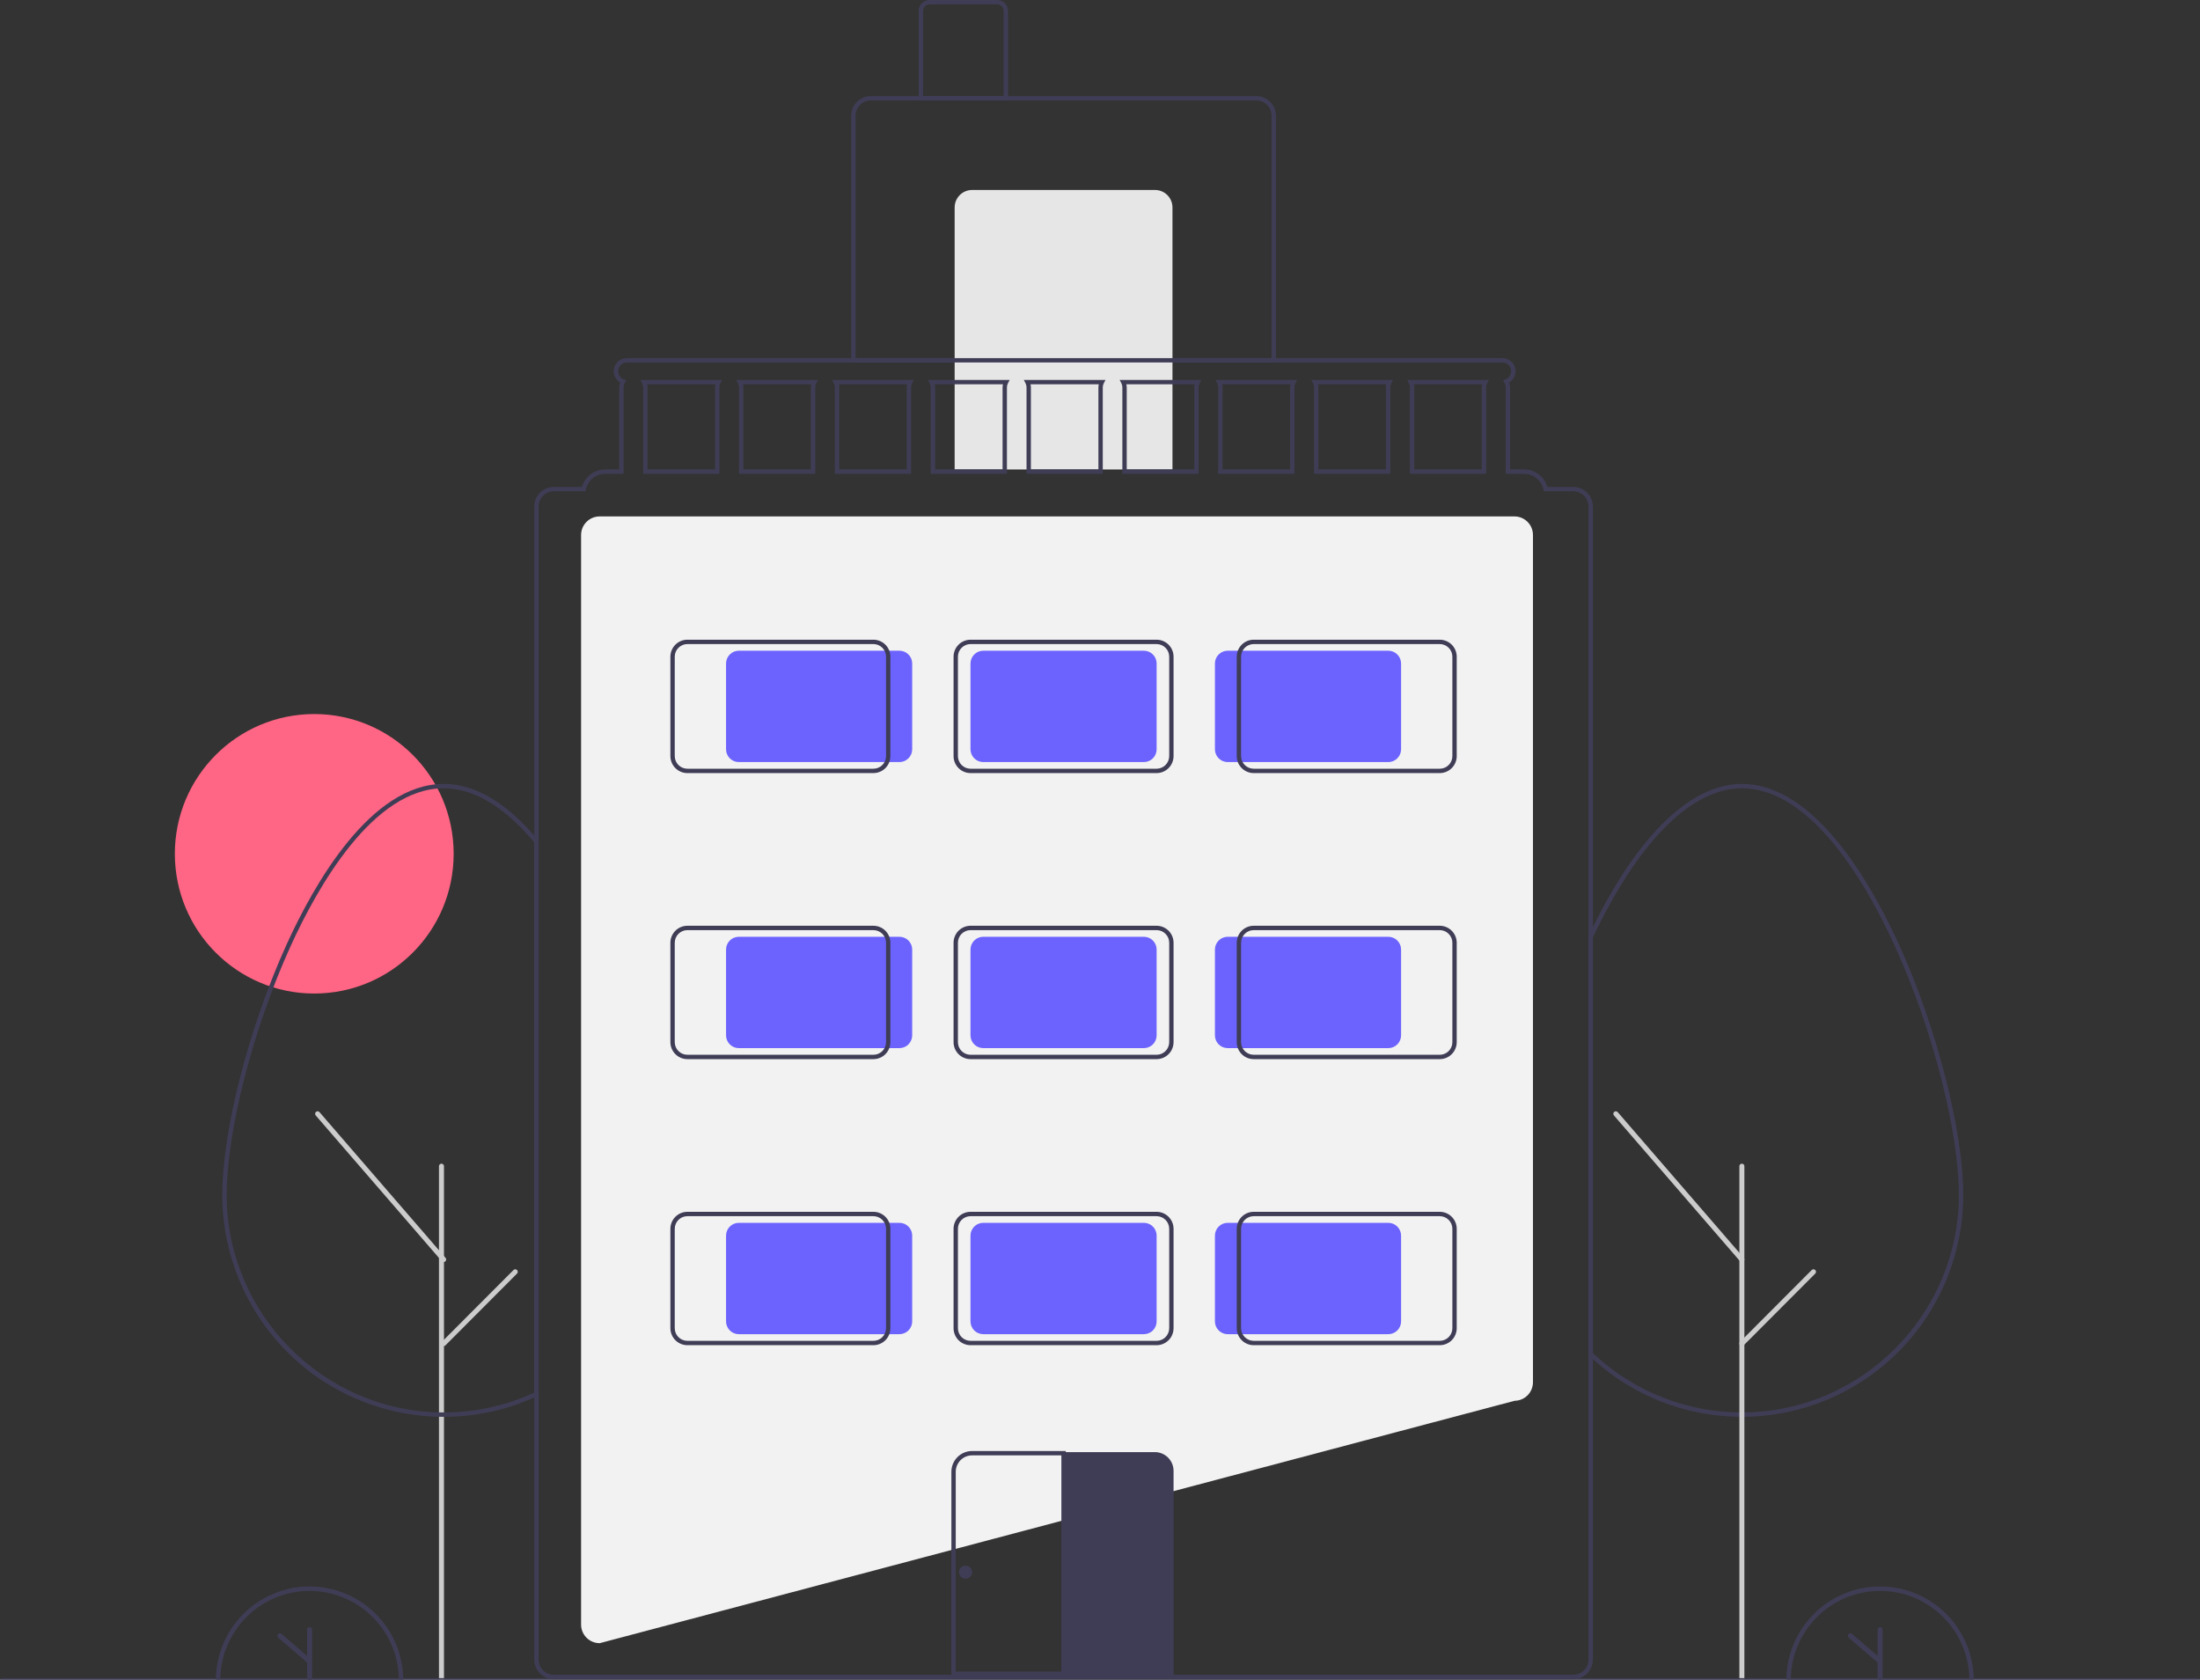 <svg xmlns="http://www.w3.org/2000/svg" width="744" height="568" viewBox="0 0 744 568" fill="none"><rect x="0" y="0" width="744" height="568" fill="#333333" stroke="none"/><g clip-path="url(#clip0_14_648)"><path d="M106.275 335.981C132.313 335.981 153.42 314.823 153.42 288.722C153.42 262.622 132.313 241.464 106.275 241.464C80.238 241.464 59.131 262.622 59.131 288.722C59.131 314.823 80.238 335.981 106.275 335.981Z" fill="#FF6584"></path><path d="M202.822 555.662H202.774C201.114 555.66 199.523 554.998 198.349 553.821C197.175 552.644 196.515 551.049 196.513 549.385V180.913C196.515 179.249 197.175 177.654 198.349 176.477C199.523 175.3 201.114 174.638 202.774 174.636H512.16C513.821 174.638 515.412 175.3 516.586 176.477C517.76 177.654 518.42 179.249 518.422 180.913V467.42C518.42 469.076 517.766 470.664 516.603 471.839C515.44 473.014 513.861 473.682 512.209 473.697L202.822 555.662Z" fill="#F2F2F2"></path><path d="M431.499 122.578H287.856V39.136C287.858 37.374 288.557 35.685 289.8 34.439C291.042 33.193 292.728 32.492 294.485 32.49H424.869C426.627 32.492 428.312 33.193 429.555 34.439C430.798 35.685 431.497 37.374 431.499 39.136V122.578ZM289.329 121.101H430.026V39.136C430.024 37.766 429.481 36.452 428.514 35.483C427.547 34.514 426.237 33.969 424.869 33.967H294.485C293.118 33.969 291.807 34.514 290.841 35.483C289.874 36.452 289.33 37.766 289.329 39.136V121.101Z" fill="#3F3D56"></path><path d="M328.739 64.243H390.616C392.179 64.243 393.678 64.865 394.783 65.973C395.888 67.081 396.509 68.583 396.509 70.15V158.76H322.846V70.15C322.846 68.583 323.467 67.081 324.572 65.973C325.677 64.865 327.176 64.243 328.739 64.243Z" fill="#E6E6E6"></path><path d="M340.893 33.967H310.691V3.692C310.692 2.713 311.081 1.775 311.771 1.083C312.462 0.39 313.398 0.001 314.374 0H337.21C338.186 0.001 339.123 0.39 339.813 1.083C340.504 1.775 340.892 2.713 340.893 3.692V33.967ZM312.164 32.49H339.42V3.692C339.419 3.105 339.186 2.542 338.772 2.126C338.358 1.711 337.796 1.477 337.21 1.477H314.374C313.788 1.477 313.227 1.711 312.812 2.126C312.398 2.542 312.165 3.105 312.164 3.692V32.49Z" fill="#3F3D56"></path><path d="M589.073 479.117C588.779 479.117 588.493 479.117 588.199 479.109C569.976 478.907 552.453 472.041 538.923 459.802C538.422 459.345 537.926 458.883 537.434 458.414L537.206 458.196V316.676L537.276 316.526C537.764 315.49 538.259 314.469 538.753 313.447C554.075 282.264 571.945 265.093 589.073 265.093C613.772 265.093 632.927 299.056 642.147 319.3C654.968 347.452 663.922 382.335 663.922 404.13C663.916 423.875 656.144 442.821 642.291 456.858C628.439 470.895 609.623 478.89 589.928 479.109C589.653 479.117 589.359 479.117 589.073 479.117ZM538.679 457.563C539.087 457.949 539.5 458.331 539.912 458.707C553.178 470.707 570.359 477.437 588.226 477.633C588.524 477.64 588.807 477.632 589.092 477.64C589.359 477.64 589.633 477.64 589.901 477.633C629.909 477.188 662.449 444.215 662.449 404.13C662.449 382.524 653.549 347.893 640.806 319.914C631.733 299.991 612.948 266.57 589.073 266.57C572.536 266.57 555.136 283.448 540.077 314.096C539.61 315.06 539.142 316.027 538.679 317.007L538.679 457.563Z" fill="#3F3D56"></path><path d="M589.069 568.649C588.844 568.649 588.629 568.559 588.47 568.4C588.311 568.241 588.222 568.025 588.222 567.799V394.368C588.221 394.256 588.242 394.145 588.285 394.041C588.327 393.937 588.389 393.843 588.468 393.764C588.547 393.684 588.64 393.621 588.744 393.578C588.847 393.535 588.957 393.513 589.069 393.513C589.181 393.513 589.291 393.535 589.394 393.578C589.498 393.621 589.591 393.684 589.67 393.764C589.749 393.843 589.811 393.937 589.853 394.041C589.896 394.145 589.917 394.256 589.916 394.368V567.799C589.916 568.025 589.827 568.241 589.668 568.4C589.509 568.559 589.294 568.649 589.069 568.649Z" fill="#CCCCCC"></path><path d="M149.299 568.649C149.074 568.649 148.858 568.559 148.699 568.4C148.54 568.241 148.451 568.025 148.451 567.799V394.368C148.451 394.256 148.472 394.145 148.514 394.041C148.557 393.937 148.619 393.843 148.698 393.764C148.776 393.684 148.87 393.621 148.973 393.578C149.076 393.535 149.187 393.513 149.299 393.513C149.41 393.513 149.521 393.535 149.624 393.578C149.727 393.621 149.821 393.684 149.9 393.764C149.978 393.843 150.041 393.937 150.083 394.041C150.125 394.145 150.147 394.256 150.146 394.368V567.799C150.146 568.025 150.057 568.241 149.898 568.4C149.739 568.559 149.523 568.649 149.299 568.649Z" fill="#CCCCCC"></path><path d="M589.069 426.771C588.948 426.771 588.828 426.745 588.717 426.694C588.607 426.644 588.508 426.57 588.429 426.478L545.804 377.203C545.658 377.033 545.584 376.811 545.6 376.586C545.617 376.362 545.721 376.153 545.891 376.006C546.06 375.858 546.281 375.784 546.505 375.8C546.729 375.816 546.938 375.92 547.085 376.09L589.709 425.365C589.816 425.488 589.885 425.639 589.908 425.8C589.931 425.961 589.907 426.126 589.84 426.274C589.773 426.422 589.664 426.547 589.528 426.636C589.391 426.724 589.232 426.771 589.069 426.771Z" fill="#CCCCCC"></path><path d="M589.069 455.208C588.901 455.208 588.738 455.158 588.598 455.065C588.459 454.972 588.35 454.839 588.286 454.684C588.222 454.528 588.205 454.358 588.238 454.193C588.271 454.028 588.351 453.877 588.47 453.758L612.69 429.479C612.849 429.32 613.064 429.231 613.288 429.232C613.513 429.232 613.728 429.321 613.886 429.48C614.045 429.64 614.134 429.855 614.135 430.08C614.135 430.305 614.046 430.521 613.888 430.68L589.668 454.959C589.59 455.038 589.496 455.101 589.393 455.144C589.291 455.186 589.18 455.208 589.069 455.208Z" fill="#CCCCCC"></path><path d="M667.481 569H604.127V568.262C604.125 564.09 604.943 559.959 606.534 556.105C608.125 552.251 610.458 548.748 613.4 545.798C616.341 542.848 619.834 540.508 623.678 538.911C627.523 537.314 631.643 536.492 635.804 536.492C639.965 536.492 644.086 537.314 647.93 538.911C651.774 540.508 655.267 542.848 658.209 545.798C661.15 548.748 663.483 552.251 665.074 556.105C666.665 559.959 667.483 564.09 667.481 568.262L667.481 569ZM605.609 567.523H665.999C665.807 559.623 662.541 552.112 656.9 546.593C651.258 541.074 643.687 537.984 635.804 537.984C627.921 537.984 620.35 541.074 614.709 546.593C609.067 552.112 605.801 559.623 605.609 567.523Z" fill="#3F3D56"></path><path d="M635.804 550.239C635.582 550.239 635.37 550.327 635.213 550.484C635.056 550.642 634.968 550.855 634.968 551.077V559.982L626.314 552.537C626.231 552.465 626.134 552.41 626.03 552.375C625.925 552.341 625.815 552.327 625.705 552.335C625.596 552.344 625.489 552.374 625.391 552.423C625.292 552.473 625.205 552.542 625.133 552.625C625.062 552.709 625.007 552.806 624.973 552.911C624.939 553.016 624.926 553.126 624.934 553.236C624.943 553.346 624.973 553.453 625.023 553.552C625.072 553.65 625.141 553.737 625.225 553.809L634.968 562.192V567.423C634.968 567.533 634.989 567.643 635.031 567.745C635.073 567.847 635.134 567.939 635.212 568.018C635.29 568.096 635.382 568.158 635.484 568.2C635.585 568.242 635.694 568.264 635.804 568.264C635.914 568.264 636.023 568.242 636.125 568.2C636.226 568.158 636.319 568.096 636.396 568.018C636.474 567.939 636.536 567.847 636.577 567.745C636.619 567.643 636.641 567.533 636.64 567.423V551.077C636.64 550.855 636.552 550.642 636.395 550.484C636.239 550.327 636.026 550.239 635.804 550.239Z" fill="#3F3D56"></path><path d="M136.369 569H73.014V568.262C73.012 564.09 73.83 559.959 75.421 556.105C77.012 552.251 79.345 548.748 82.287 545.798C85.229 542.848 88.721 540.508 92.566 538.911C96.41 537.314 100.53 536.492 104.691 536.492C108.853 536.492 112.973 537.314 116.817 538.911C120.662 540.508 124.154 542.848 127.096 545.798C130.038 548.748 132.371 552.251 133.962 556.105C135.553 559.959 136.371 564.09 136.369 568.262L136.369 569ZM74.496 567.523H134.886C134.694 559.623 131.429 552.112 125.787 546.593C120.145 541.074 112.574 537.984 104.691 537.984C96.808 537.984 89.238 541.074 83.596 546.593C77.954 552.112 74.689 559.623 74.496 567.523Z" fill="#3F3D56"></path><path d="M104.691 550.239C104.469 550.239 104.257 550.327 104.1 550.484C103.943 550.642 103.855 550.855 103.855 551.077V559.982L95.201 552.537C95.118 552.465 95.021 552.41 94.917 552.375C94.812 552.341 94.702 552.327 94.593 552.335C94.483 552.344 94.376 552.374 94.278 552.423C94.18 552.473 94.092 552.542 94.02 552.625C93.949 552.709 93.894 552.806 93.86 552.911C93.826 553.016 93.813 553.126 93.821 553.236C93.83 553.346 93.86 553.453 93.91 553.552C93.96 553.65 94.028 553.737 94.112 553.809L103.855 562.192V567.423C103.855 567.533 103.876 567.643 103.918 567.745C103.96 567.847 104.021 567.939 104.099 568.018C104.177 568.096 104.269 568.158 104.371 568.2C104.472 568.242 104.581 568.264 104.691 568.264C104.801 568.264 104.91 568.242 105.012 568.2C105.113 568.158 105.206 568.096 105.283 568.018C105.361 567.939 105.423 567.847 105.465 567.745C105.506 567.643 105.528 567.533 105.528 567.423V551.077C105.528 550.855 105.439 550.642 105.283 550.484C105.126 550.327 104.913 550.239 104.691 550.239Z" fill="#3F3D56"></path><path d="M150.039 479.117C149.745 479.117 149.459 479.117 149.166 479.109C129.472 478.886 110.66 470.89 96.81 456.853C82.96 442.817 75.189 423.873 75.182 404.13C75.182 382.334 84.137 347.451 96.958 319.3C106.179 299.056 125.336 265.093 150.039 265.093C160.214 265.093 170.46 270.907 180.493 282.373C180.99 282.938 181.489 283.52 181.98 284.117L182.149 284.322V471.871L181.733 472.072C181.237 472.313 180.734 472.539 180.231 472.757C170.987 476.858 161.003 479.02 150.894 479.11C150.619 479.117 150.325 479.117 150.039 479.117ZM150.039 266.57C126.159 266.57 107.372 299.991 98.298 319.914C85.555 347.892 76.655 382.524 76.655 404.13C76.655 444.208 109.195 477.181 149.193 477.633C149.491 477.64 149.769 477.642 150.058 477.64C150.326 477.64 150.6 477.64 150.867 477.633C160.782 477.546 170.574 475.426 179.641 471.404C179.989 471.253 180.334 471.1 180.675 470.941V284.854C180.249 284.34 179.817 283.838 179.386 283.348C169.645 272.214 159.771 266.57 150.039 266.57Z" fill="#3F3D56"></path><path d="M150.036 426.771C149.914 426.771 149.794 426.745 149.684 426.694C149.573 426.644 149.475 426.57 149.395 426.478L106.771 377.203C106.624 377.033 106.551 376.811 106.567 376.586C106.583 376.362 106.687 376.153 106.857 376.006C107.026 375.858 107.247 375.784 107.471 375.8C107.695 375.816 107.904 375.92 108.051 376.09L150.676 425.365C150.782 425.488 150.851 425.639 150.874 425.8C150.897 425.961 150.874 426.126 150.806 426.274C150.739 426.422 150.63 426.547 150.494 426.636C150.357 426.724 150.198 426.771 150.036 426.771Z" fill="#CCCCCC"></path><path d="M150.035 455.208C149.868 455.208 149.704 455.158 149.565 455.065C149.425 454.972 149.317 454.839 149.252 454.684C149.188 454.528 149.172 454.358 149.204 454.193C149.237 454.028 149.318 453.877 149.436 453.758L173.656 429.479C173.815 429.32 174.03 429.231 174.255 429.232C174.479 429.232 174.694 429.321 174.853 429.48C175.012 429.64 175.101 429.855 175.101 430.08C175.101 430.305 175.013 430.521 174.855 430.68L150.635 454.959C150.556 455.038 150.463 455.101 150.36 455.144C150.257 455.186 150.147 455.208 150.035 455.208Z" fill="#CCCCCC"></path><path d="M216.593 128.485L217.139 129.563C217.38 130.028 217.507 130.545 217.507 131.07V160.237H243.289V131.07C243.29 130.545 243.416 130.028 243.658 129.563L244.203 128.485H216.593ZM241.816 131.07V158.76H218.98V131.07C218.981 130.696 218.936 130.325 218.848 129.962H241.949C241.86 130.325 241.816 130.696 241.816 131.07ZM249.005 128.485L249.551 129.563C249.792 130.028 249.919 130.545 249.919 131.07V160.237H275.701V131.07C275.701 130.545 275.828 130.028 276.069 129.563L276.615 128.485H249.005ZM274.228 131.07V158.76H251.392V131.07C251.393 130.696 251.348 130.325 251.259 129.962H274.361C274.272 130.325 274.227 130.696 274.228 131.07ZM281.417 128.485L281.962 129.563C282.204 130.028 282.33 130.545 282.331 131.07V160.237H308.113V131.07C308.113 130.545 308.24 130.028 308.481 129.563L309.027 128.485H281.417ZM306.64 131.07V158.76H283.804V131.07C283.804 130.696 283.76 130.325 283.671 129.962H306.772C306.684 130.325 306.639 130.696 306.64 131.07ZM313.829 128.485L314.374 129.563C314.616 130.028 314.742 130.545 314.743 131.07V160.237H340.525V131.07C340.525 130.545 340.652 130.028 340.893 129.563L341.438 128.485H313.829ZM339.052 131.07V158.76H316.216V131.07C316.216 130.696 316.172 130.325 316.083 129.962H339.184C339.096 130.325 339.051 130.696 339.052 131.07ZM346.241 128.485L346.786 129.563C347.028 130.028 347.154 130.545 347.155 131.07V160.237H372.937V131.07C372.937 130.545 373.063 130.028 373.305 129.563L373.85 128.485H346.241ZM371.464 131.07V158.76H348.628V131.07C348.628 130.696 348.584 130.325 348.495 129.962H371.596C371.508 130.325 371.463 130.696 371.464 131.07ZM378.653 128.485L379.198 129.563C379.44 130.028 379.566 130.545 379.566 131.07V160.237H405.349V131.07C405.349 130.545 405.475 130.028 405.717 129.563L406.262 128.485H378.653ZM403.875 131.07V158.76H381.04V131.07C381.04 130.696 380.996 130.325 380.907 129.962H404.008C403.92 130.325 403.875 130.696 403.875 131.07ZM411.065 128.485L411.61 129.563C411.852 130.028 411.978 130.545 411.978 131.07V160.237H437.761V131.07C437.761 130.545 437.887 130.028 438.129 129.563L438.674 128.485H411.065ZM436.287 131.07V158.76H413.452V131.07C413.452 130.696 413.407 130.325 413.319 129.962H436.42C436.331 130.325 436.287 130.696 436.287 131.07ZM443.477 128.485L444.022 129.563C444.264 130.028 444.39 130.545 444.39 131.07V160.237H470.172V131.07C470.173 130.545 470.299 130.028 470.541 129.563L471.086 128.485H443.477ZM468.699 131.07V158.76H445.863V131.07C445.864 130.696 445.819 130.325 445.731 129.962H468.832C468.743 130.325 468.699 130.696 468.699 131.07ZM475.889 128.485L476.434 129.563C476.675 130.028 476.802 130.545 476.802 131.07V160.237H502.584V131.07C502.585 130.545 502.711 130.028 502.953 129.563L503.498 128.485H475.889ZM501.111 131.07V158.76H478.275V131.07C478.276 130.696 478.231 130.325 478.143 129.962H501.244C501.155 130.325 501.111 130.696 501.111 131.07ZM475.889 128.485L476.434 129.563C476.675 130.028 476.802 130.545 476.802 131.07V160.237H502.584V131.07C502.585 130.545 502.711 130.028 502.953 129.563L503.498 128.485H475.889ZM501.111 131.07V158.76H478.275V131.07C478.276 130.696 478.231 130.325 478.143 129.962H501.244C501.155 130.325 501.111 130.696 501.111 131.07ZM443.477 128.485L444.022 129.563C444.264 130.028 444.39 130.545 444.39 131.07V160.237H470.172V131.07C470.173 130.545 470.299 130.028 470.541 129.563L471.086 128.485H443.477ZM468.699 131.07V158.76H445.863V131.07C445.864 130.696 445.819 130.325 445.731 129.962H468.832C468.743 130.325 468.699 130.696 468.699 131.07ZM411.065 128.485L411.61 129.563C411.852 130.028 411.978 130.545 411.978 131.07V160.237H437.761V131.07C437.761 130.545 437.887 130.028 438.129 129.563L438.674 128.485H411.065ZM436.287 131.07V158.76H413.452V131.07C413.452 130.696 413.407 130.325 413.319 129.962H436.42C436.331 130.325 436.287 130.696 436.287 131.07ZM378.653 128.485L379.198 129.563C379.44 130.028 379.566 130.545 379.566 131.07V160.237H405.349V131.07C405.349 130.545 405.475 130.028 405.717 129.563L406.262 128.485H378.653ZM403.875 131.07V158.76H381.04V131.07C381.04 130.696 380.996 130.325 380.907 129.962H404.008C403.92 130.325 403.875 130.696 403.875 131.07ZM346.241 128.485L346.786 129.563C347.028 130.028 347.154 130.545 347.155 131.07V160.237H372.937V131.07C372.937 130.545 373.063 130.028 373.305 129.563L373.85 128.485H346.241ZM371.464 131.07V158.76H348.628V131.07C348.628 130.696 348.584 130.325 348.495 129.962H371.596C371.508 130.325 371.463 130.696 371.464 131.07ZM313.829 128.485L314.374 129.563C314.616 130.028 314.742 130.545 314.743 131.07V160.237H340.525V131.07C340.525 130.545 340.652 130.028 340.893 129.563L341.438 128.485H313.829ZM339.052 131.07V158.76H316.216V131.07C316.216 130.696 316.172 130.325 316.083 129.962H339.184C339.096 130.325 339.051 130.696 339.052 131.07ZM281.417 128.485L281.962 129.563C282.204 130.028 282.33 130.545 282.331 131.07V160.237H308.113V131.07C308.113 130.545 308.24 130.028 308.481 129.563L309.027 128.485H281.417ZM306.64 131.07V158.76H283.804V131.07C283.804 130.696 283.76 130.325 283.671 129.962H306.772C306.684 130.325 306.639 130.696 306.64 131.07ZM249.005 128.485L249.551 129.563C249.792 130.028 249.919 130.545 249.919 131.07V160.237H275.701V131.07C275.701 130.545 275.828 130.028 276.069 129.563L276.615 128.485H249.005ZM274.228 131.07V158.76H251.392V131.07C251.393 130.696 251.348 130.325 251.259 129.962H274.361C274.272 130.325 274.227 130.696 274.228 131.07ZM216.593 128.485L217.139 129.563C217.38 130.028 217.507 130.545 217.507 131.07V160.237H243.289V131.07C243.29 130.545 243.416 130.028 243.658 129.563L244.203 128.485H216.593ZM241.816 131.07V158.76H218.98V131.07C218.981 130.696 218.936 130.325 218.848 129.962H241.949C241.86 130.325 241.816 130.696 241.816 131.07ZM475.889 128.485L476.434 129.563C476.675 130.028 476.802 130.545 476.802 131.07V160.237H502.584V131.07C502.585 130.545 502.711 130.028 502.953 129.563L503.498 128.485H475.889ZM501.111 131.07V158.76H478.275V131.07C478.276 130.696 478.231 130.325 478.143 129.962H501.244C501.155 130.325 501.111 130.696 501.111 131.07ZM443.477 128.485L444.022 129.563C444.264 130.028 444.39 130.545 444.39 131.07V160.237H470.172V131.07C470.173 130.545 470.299 130.028 470.541 129.563L471.086 128.485H443.477ZM468.699 131.07V158.76H445.863V131.07C445.864 130.696 445.819 130.325 445.731 129.962H468.832C468.743 130.325 468.699 130.696 468.699 131.07ZM411.065 128.485L411.61 129.563C411.852 130.028 411.978 130.545 411.978 131.07V160.237H437.761V131.07C437.761 130.545 437.887 130.028 438.129 129.563L438.674 128.485H411.065ZM436.287 131.07V158.76H413.452V131.07C413.452 130.696 413.407 130.325 413.319 129.962H436.42C436.331 130.325 436.287 130.696 436.287 131.07ZM378.653 128.485L379.198 129.563C379.44 130.028 379.566 130.545 379.566 131.07V160.237H405.349V131.07C405.349 130.545 405.475 130.028 405.717 129.563L406.262 128.485H378.653ZM403.875 131.07V158.76H381.04V131.07C381.04 130.696 380.996 130.325 380.907 129.962H404.008C403.92 130.325 403.875 130.696 403.875 131.07ZM346.241 128.485L346.786 129.563C347.028 130.028 347.154 130.545 347.155 131.07V160.237H372.937V131.07C372.937 130.545 373.063 130.028 373.305 129.563L373.85 128.485H346.241ZM371.464 131.07V158.76H348.628V131.07C348.628 130.696 348.584 130.325 348.495 129.962H371.596C371.508 130.325 371.463 130.696 371.464 131.07ZM313.829 128.485L314.374 129.563C314.616 130.028 314.742 130.545 314.743 131.07V160.237H340.525V131.07C340.525 130.545 340.652 130.028 340.893 129.563L341.438 128.485H313.829ZM339.052 131.07V158.76H316.216V131.07C316.216 130.696 316.172 130.325 316.083 129.962H339.184C339.096 130.325 339.051 130.696 339.052 131.07ZM281.417 128.485L281.962 129.563C282.204 130.028 282.33 130.545 282.331 131.07V160.237H308.113V131.07C308.113 130.545 308.24 130.028 308.481 129.563L309.027 128.485H281.417ZM306.64 131.07V158.76H283.804V131.07C283.804 130.696 283.76 130.325 283.671 129.962H306.772C306.684 130.325 306.639 130.696 306.64 131.07ZM249.005 128.485L249.551 129.563C249.792 130.028 249.919 130.545 249.919 131.07V160.237H275.701V131.07C275.701 130.545 275.828 130.028 276.069 129.563L276.615 128.485H249.005ZM274.228 131.07V158.76H251.392V131.07C251.393 130.696 251.348 130.325 251.259 129.962H274.361C274.272 130.325 274.227 130.696 274.228 131.07ZM216.593 128.485L217.139 129.563C217.38 130.028 217.507 130.545 217.507 131.07V160.237H243.289V131.07C243.29 130.545 243.416 130.028 243.658 129.563L244.203 128.485H216.593ZM241.816 131.07V158.76H218.98V131.07C218.981 130.696 218.936 130.325 218.848 129.962H241.949C241.86 130.325 241.816 130.696 241.816 131.07ZM475.889 128.485L476.434 129.563C476.675 130.028 476.802 130.545 476.802 131.07V160.237H502.584V131.07C502.585 130.545 502.711 130.028 502.953 129.563L503.498 128.485H475.889ZM501.111 131.07V158.76H478.275V131.07C478.276 130.696 478.231 130.325 478.143 129.962H501.244C501.155 130.325 501.111 130.696 501.111 131.07ZM443.477 128.485L444.022 129.563C444.264 130.028 444.39 130.545 444.39 131.07V160.237H470.172V131.07C470.173 130.545 470.299 130.028 470.541 129.563L471.086 128.485H443.477ZM468.699 131.07V158.76H445.863V131.07C445.864 130.696 445.819 130.325 445.731 129.962H468.832C468.743 130.325 468.699 130.696 468.699 131.07ZM411.065 128.485L411.61 129.563C411.852 130.028 411.978 130.545 411.978 131.07V160.237H437.761V131.07C437.761 130.545 437.887 130.028 438.129 129.563L438.674 128.485H411.065ZM436.287 131.07V158.76H413.452V131.07C413.452 130.696 413.407 130.325 413.319 129.962H436.42C436.331 130.325 436.287 130.696 436.287 131.07ZM378.653 128.485L379.198 129.563C379.44 130.028 379.566 130.545 379.566 131.07V160.237H405.349V131.07C405.349 130.545 405.475 130.028 405.717 129.563L406.262 128.485H378.653ZM403.875 131.07V158.76H381.04V131.07C381.04 130.696 380.996 130.325 380.907 129.962H404.008C403.92 130.325 403.875 130.696 403.875 131.07ZM346.241 128.485L346.786 129.563C347.028 130.028 347.154 130.545 347.155 131.07V160.237H372.937V131.07C372.937 130.545 373.063 130.028 373.305 129.563L373.85 128.485H346.241ZM371.464 131.07V158.76H348.628V131.07C348.628 130.696 348.584 130.325 348.495 129.962H371.596C371.508 130.325 371.463 130.696 371.464 131.07ZM313.829 128.485L314.374 129.563C314.616 130.028 314.742 130.545 314.743 131.07V160.237H340.525V131.07C340.525 130.545 340.652 130.028 340.893 129.563L341.438 128.485H313.829ZM339.052 131.07V158.76H316.216V131.07C316.216 130.696 316.172 130.325 316.083 129.962H339.184C339.096 130.325 339.051 130.696 339.052 131.07ZM281.417 128.485L281.962 129.563C282.204 130.028 282.33 130.545 282.331 131.07V160.237H308.113V131.07C308.113 130.545 308.24 130.028 308.481 129.563L309.027 128.485H281.417ZM306.64 131.07V158.76H283.804V131.07C283.804 130.696 283.76 130.325 283.671 129.962H306.772C306.684 130.325 306.639 130.696 306.64 131.07ZM249.005 128.485L249.551 129.563C249.792 130.028 249.919 130.545 249.919 131.07V160.237H275.701V131.07C275.701 130.545 275.828 130.028 276.069 129.563L276.615 128.485H249.005ZM274.228 131.07V158.76H251.392V131.07C251.393 130.696 251.348 130.325 251.259 129.962H274.361C274.272 130.325 274.227 130.696 274.228 131.07ZM216.593 128.485L217.139 129.563C217.38 130.028 217.507 130.545 217.507 131.07V160.237H243.289V131.07C243.29 130.545 243.416 130.028 243.658 129.563L244.203 128.485H216.593ZM241.816 131.07V158.76H218.98V131.07C218.981 130.696 218.936 130.325 218.848 129.962H241.949C241.86 130.325 241.816 130.696 241.816 131.07ZM475.889 128.485L476.434 129.563C476.675 130.028 476.802 130.545 476.802 131.07V160.237H502.584V131.07C502.585 130.545 502.711 130.028 502.953 129.563L503.498 128.485H475.889ZM501.111 131.07V158.76H478.275V131.07C478.276 130.696 478.231 130.325 478.143 129.962H501.244C501.155 130.325 501.111 130.696 501.111 131.07ZM443.477 128.485L444.022 129.563C444.264 130.028 444.39 130.545 444.39 131.07V160.237H470.172V131.07C470.173 130.545 470.299 130.028 470.541 129.563L471.086 128.485H443.477ZM468.699 131.07V158.76H445.863V131.07C445.864 130.696 445.819 130.325 445.731 129.962H468.832C468.743 130.325 468.699 130.696 468.699 131.07ZM411.065 128.485L411.61 129.563C411.852 130.028 411.978 130.545 411.978 131.07V160.237H437.761V131.07C437.761 130.545 437.887 130.028 438.129 129.563L438.674 128.485H411.065ZM436.287 131.07V158.76H413.452V131.07C413.452 130.696 413.407 130.325 413.319 129.962H436.42C436.331 130.325 436.287 130.696 436.287 131.07ZM378.653 128.485L379.198 129.563C379.44 130.028 379.566 130.545 379.566 131.07V160.237H405.349V131.07C405.349 130.545 405.475 130.028 405.717 129.563L406.262 128.485H378.653ZM403.875 131.07V158.76H381.04V131.07C381.04 130.696 380.996 130.325 380.907 129.962H404.008C403.92 130.325 403.875 130.696 403.875 131.07ZM346.241 128.485L346.786 129.563C347.028 130.028 347.154 130.545 347.155 131.07V160.237H372.937V131.07C372.937 130.545 373.063 130.028 373.305 129.563L373.85 128.485H346.241ZM371.464 131.07V158.76H348.628V131.07C348.628 130.696 348.584 130.325 348.495 129.962H371.596C371.508 130.325 371.463 130.696 371.464 131.07ZM313.829 128.485L314.374 129.563C314.616 130.028 314.742 130.545 314.743 131.07V160.237H340.525V131.07C340.525 130.545 340.652 130.028 340.893 129.563L341.438 128.485H313.829ZM339.052 131.07V158.76H316.216V131.07C316.216 130.696 316.172 130.325 316.083 129.962H339.184C339.096 130.325 339.051 130.696 339.052 131.07ZM281.417 128.485L281.962 129.563C282.204 130.028 282.33 130.545 282.331 131.07V160.237H308.113V131.07C308.113 130.545 308.24 130.028 308.481 129.563L309.027 128.485H281.417ZM306.64 131.07V158.76H283.804V131.07C283.804 130.696 283.76 130.325 283.671 129.962H306.772C306.684 130.325 306.639 130.696 306.64 131.07ZM249.005 128.485L249.551 129.563C249.792 130.028 249.919 130.545 249.919 131.07V160.237H275.701V131.07C275.701 130.545 275.828 130.028 276.069 129.563L276.615 128.485H249.005ZM274.228 131.07V158.76H251.392V131.07C251.393 130.696 251.348 130.325 251.259 129.962H274.361C274.272 130.325 274.227 130.696 274.228 131.07ZM216.593 128.485L217.139 129.563C217.38 130.028 217.507 130.545 217.507 131.07V160.237H243.289V131.07C243.29 130.545 243.416 130.028 243.658 129.563L244.203 128.485H216.593ZM241.816 131.07V158.76H218.98V131.07C218.981 130.696 218.936 130.325 218.848 129.962H241.949C241.86 130.325 241.816 130.696 241.816 131.07ZM475.889 128.485L476.434 129.563C476.675 130.028 476.802 130.545 476.802 131.07V160.237H502.584V131.07C502.585 130.545 502.711 130.028 502.953 129.563L503.498 128.485H475.889ZM501.111 131.07V158.76H478.275V131.07C478.276 130.696 478.231 130.325 478.143 129.962H501.244C501.155 130.325 501.111 130.696 501.111 131.07ZM444.022 129.563C444.264 130.028 444.39 130.545 444.39 131.07V160.237H470.172V131.07C470.173 130.545 470.299 130.028 470.541 129.563L471.086 128.485H443.477L444.022 129.563ZM468.832 129.962C468.743 130.325 468.699 130.696 468.699 131.07V158.76H445.863V131.07C445.864 130.696 445.819 130.325 445.731 129.962H468.832ZM411.61 129.563C411.852 130.028 411.978 130.545 411.978 131.07V160.237H437.761V131.07C437.761 130.545 437.887 130.028 438.129 129.563L438.674 128.485H411.065L411.61 129.563ZM436.42 129.962C436.331 130.325 436.287 130.696 436.287 131.07V158.76H413.452V131.07C413.452 130.696 413.407 130.325 413.319 129.962H436.42ZM379.198 129.563C379.44 130.028 379.566 130.545 379.566 131.07V160.237H405.349V131.07C405.349 130.545 405.475 130.028 405.717 129.563L406.262 128.485H378.653L379.198 129.563ZM404.008 129.962C403.92 130.325 403.875 130.696 403.875 131.07V158.76H381.04V131.07C381.04 130.696 380.996 130.325 380.907 129.962H404.008ZM346.786 129.563C347.028 130.028 347.154 130.545 347.155 131.07V160.237H372.937V131.07C372.937 130.545 373.063 130.028 373.305 129.563L373.85 128.485H346.241L346.786 129.563ZM371.596 129.962C371.508 130.325 371.463 130.696 371.464 131.07V158.76H348.628V131.07C348.628 130.696 348.584 130.325 348.495 129.962H371.596ZM314.374 129.563C314.616 130.028 314.742 130.545 314.743 131.07V160.237H340.525V131.07C340.525 130.545 340.652 130.028 340.893 129.563L341.438 128.485H313.829L314.374 129.563ZM339.184 129.962C339.096 130.325 339.051 130.696 339.052 131.07V158.76H316.216V131.07C316.216 130.696 316.172 130.325 316.083 129.962H339.184ZM281.962 129.563C282.204 130.028 282.33 130.545 282.331 131.07V160.237H308.113V131.07C308.113 130.545 308.24 130.028 308.481 129.563L309.027 128.485H281.417L281.962 129.563ZM306.772 129.962C306.684 130.325 306.639 130.696 306.64 131.07V158.76H283.804V131.07C283.804 130.696 283.76 130.325 283.671 129.962H306.772ZM249.551 129.563C249.792 130.028 249.919 130.545 249.919 131.07V160.237H275.701V131.07C275.701 130.545 275.828 130.028 276.069 129.563L276.615 128.485H249.005L249.551 129.563ZM274.361 129.962C274.272 130.325 274.227 130.696 274.228 131.07V158.76H251.392V131.07C251.393 130.696 251.348 130.325 251.259 129.962H274.361ZM217.139 129.563C217.38 130.028 217.507 130.545 217.507 131.07V160.237H243.289V131.07C243.29 130.545 243.416 130.028 243.658 129.563L244.203 128.485H216.593L217.139 129.563ZM241.949 129.962C241.86 130.325 241.816 130.696 241.816 131.07V158.76H218.98V131.07C218.981 130.696 218.936 130.325 218.848 129.962H241.949ZM476.434 129.563C476.675 130.028 476.802 130.545 476.802 131.07V160.237H502.584V131.07C502.585 130.545 502.711 130.028 502.953 129.563L503.498 128.485H475.889L476.434 129.563ZM501.244 129.962C501.155 130.325 501.111 130.696 501.111 131.07V158.76H478.275V131.07C478.276 130.696 478.231 130.325 478.143 129.962H501.244ZM444.022 129.563C444.264 130.028 444.39 130.545 444.39 131.07V160.237H470.172V131.07C470.173 130.545 470.299 130.028 470.541 129.563L471.086 128.485H443.477L444.022 129.563ZM468.832 129.962C468.743 130.325 468.699 130.696 468.699 131.07V158.76H445.863V131.07C445.864 130.696 445.819 130.325 445.731 129.962H468.832ZM411.61 129.563C411.852 130.028 411.978 130.545 411.978 131.07V160.237H437.761V131.07C437.761 130.545 437.887 130.028 438.129 129.563L438.674 128.485H411.065L411.61 129.563ZM436.42 129.962C436.331 130.325 436.287 130.696 436.287 131.07V158.76H413.452V131.07C413.452 130.696 413.407 130.325 413.319 129.962H436.42ZM379.198 129.563C379.44 130.028 379.566 130.545 379.566 131.07V160.237H405.349V131.07C405.349 130.545 405.475 130.028 405.717 129.563L406.262 128.485H378.653L379.198 129.563ZM404.008 129.962C403.92 130.325 403.875 130.696 403.875 131.07V158.76H381.04V131.07C381.04 130.696 380.996 130.325 380.907 129.962H404.008ZM346.786 129.563C347.028 130.028 347.154 130.545 347.155 131.07V160.237H372.937V131.07C372.937 130.545 373.063 130.028 373.305 129.563L373.85 128.485H346.241L346.786 129.563ZM371.596 129.962C371.508 130.325 371.463 130.696 371.464 131.07V158.76H348.628V131.07C348.628 130.696 348.584 130.325 348.495 129.962H371.596ZM314.374 129.563C314.616 130.028 314.742 130.545 314.743 131.07V160.237H340.525V131.07C340.525 130.545 340.652 130.028 340.893 129.563L341.438 128.485H313.829L314.374 129.563ZM339.184 129.962C339.096 130.325 339.051 130.696 339.052 131.07V158.76H316.216V131.07C316.216 130.696 316.172 130.325 316.083 129.962H339.184ZM281.962 129.563C282.204 130.028 282.33 130.545 282.331 131.07V160.237H308.113V131.07C308.113 130.545 308.24 130.028 308.481 129.563L309.027 128.485H281.417L281.962 129.563ZM306.772 129.962C306.684 130.325 306.639 130.696 306.64 131.07V158.76H283.804V131.07C283.804 130.696 283.76 130.325 283.671 129.962H306.772ZM249.551 129.563C249.792 130.028 249.919 130.545 249.919 131.07V160.237H275.701V131.07C275.701 130.545 275.828 130.028 276.069 129.563L276.615 128.485H249.005L249.551 129.563ZM274.361 129.962C274.272 130.325 274.227 130.696 274.228 131.07V158.76H251.392V131.07C251.393 130.696 251.348 130.325 251.259 129.962H274.361ZM217.139 129.563C217.38 130.028 217.507 130.545 217.507 131.07V160.237H243.289V131.07C243.29 130.545 243.416 130.028 243.658 129.563L244.203 128.485H216.593L217.139 129.563ZM241.949 129.962C241.86 130.325 241.816 130.696 241.816 131.07V158.76H218.98V131.07C218.981 130.696 218.936 130.325 218.848 129.962H241.949ZM532.05 164.668H523.269C522.785 162.969 521.763 161.474 520.357 160.409C518.951 159.343 517.238 158.765 515.475 158.76H510.687V131.07C510.689 130.475 510.577 129.886 510.356 129.334C511.19 128.842 511.84 128.087 512.204 127.188C512.569 126.288 512.628 125.293 512.372 124.357C512.117 123.42 511.561 122.594 510.79 122.005C510.02 121.417 509.078 121.099 508.109 121.101H211.982C211.014 121.099 210.071 121.417 209.301 122.005C208.53 122.594 207.974 123.42 207.719 124.357C207.463 125.293 207.522 126.288 207.887 127.188C208.251 128.087 208.901 128.842 209.736 129.334C209.515 129.886 209.402 130.475 209.404 131.07V158.76H204.616C202.854 158.765 201.14 159.343 199.734 160.409C198.329 161.474 197.307 162.969 196.822 164.668H187.305C185.548 164.67 183.863 165.371 182.62 166.617C181.377 167.863 180.678 169.552 180.675 171.314V561.2C180.679 562.961 181.379 564.649 182.621 565.895C183.864 567.14 185.548 567.842 187.305 567.846H532.05C533.807 567.843 535.492 567.142 536.735 565.896C537.977 564.65 538.677 562.962 538.679 561.2V171.314C538.677 169.552 537.977 167.863 536.735 166.617C535.492 165.371 533.807 164.67 532.05 164.668ZM537.206 561.2C537.205 562.255 536.882 563.285 536.28 564.15C535.678 565.016 534.827 565.677 533.84 566.044C533.268 566.262 532.661 566.372 532.05 566.369H187.305C186.693 566.372 186.087 566.262 185.515 566.044C184.528 565.677 183.676 565.016 183.075 564.15C182.473 563.285 182.15 562.255 182.149 561.2V171.314C182.15 169.943 182.694 168.629 183.661 167.66C184.627 166.691 185.938 166.146 187.305 166.145H198.001L198.119 165.554C198.429 164.055 199.243 162.708 200.427 161.74C201.61 160.772 203.089 160.241 204.616 160.237H210.877V131.07C210.878 130.469 211.041 129.879 211.349 129.364L211.805 128.603L210.973 128.293C210.323 128.057 209.776 127.598 209.43 126.997C209.084 126.397 208.96 125.693 209.081 125.01C209.201 124.327 209.558 123.709 210.089 123.264C210.62 122.819 211.29 122.576 211.982 122.578H508.109C508.801 122.576 509.471 122.819 510.002 123.264C510.533 123.709 510.89 124.327 511.011 125.01C511.131 125.693 511.008 126.397 510.661 126.997C510.315 127.598 509.769 128.057 509.118 128.293L508.286 128.603L508.742 129.364C509.051 129.879 509.214 130.469 509.214 131.07V160.237H515.475C517.003 160.241 518.482 160.772 519.665 161.74C520.848 162.708 521.663 164.055 521.972 165.554L522.09 166.145H532.05C533.417 166.146 534.727 166.691 535.694 167.66C536.661 168.629 537.204 169.943 537.206 171.314L537.206 561.2ZM216.593 128.485L217.139 129.563C217.38 130.028 217.507 130.545 217.507 131.07V160.237H243.289V131.07C243.29 130.545 243.416 130.028 243.658 129.563L244.203 128.485H216.593ZM241.816 131.07V158.76H218.98V131.07C218.981 130.696 218.936 130.325 218.848 129.962H241.949C241.86 130.325 241.816 130.696 241.816 131.07ZM249.005 128.485L249.551 129.563C249.792 130.028 249.919 130.545 249.919 131.07V160.237H275.701V131.07C275.701 130.545 275.828 130.028 276.069 129.563L276.615 128.485H249.005ZM274.228 131.07V158.76H251.392V131.07C251.393 130.696 251.348 130.325 251.259 129.962H274.361C274.272 130.325 274.227 130.696 274.228 131.07ZM281.417 128.485L281.962 129.563C282.204 130.028 282.33 130.545 282.331 131.07V160.237H308.113V131.07C308.113 130.545 308.24 130.028 308.481 129.563L309.027 128.485H281.417ZM306.64 131.07V158.76H283.804V131.07C283.804 130.696 283.76 130.325 283.671 129.962H306.772C306.684 130.325 306.639 130.696 306.64 131.07ZM313.829 128.485L314.374 129.563C314.616 130.028 314.742 130.545 314.743 131.07V160.237H340.525V131.07C340.525 130.545 340.652 130.028 340.893 129.563L341.438 128.485H313.829ZM339.052 131.07V158.76H316.216V131.07C316.216 130.696 316.172 130.325 316.083 129.962H339.184C339.096 130.325 339.051 130.696 339.052 131.07ZM346.241 128.485L346.786 129.563C347.028 130.028 347.154 130.545 347.155 131.07V160.237H372.937V131.07C372.937 130.545 373.063 130.028 373.305 129.563L373.85 128.485H346.241ZM371.464 131.07V158.76H348.628V131.07C348.628 130.696 348.584 130.325 348.495 129.962H371.596C371.508 130.325 371.463 130.696 371.464 131.07ZM378.653 128.485L379.198 129.563C379.44 130.028 379.566 130.545 379.566 131.07V160.237H405.349V131.07C405.349 130.545 405.475 130.028 405.717 129.563L406.262 128.485H378.653ZM403.875 131.07V158.76H381.04V131.07C381.04 130.696 380.996 130.325 380.907 129.962H404.008C403.92 130.325 403.875 130.696 403.875 131.07ZM411.065 128.485L411.61 129.563C411.852 130.028 411.978 130.545 411.978 131.07V160.237H437.761V131.07C437.761 130.545 437.887 130.028 438.129 129.563L438.674 128.485H411.065ZM436.287 131.07V158.76H413.452V131.07C413.452 130.696 413.407 130.325 413.319 129.962H436.42C436.331 130.325 436.287 130.696 436.287 131.07ZM443.477 128.485L444.022 129.563C444.264 130.028 444.39 130.545 444.39 131.07V160.237H470.172V131.07C470.173 130.545 470.299 130.028 470.541 129.563L471.086 128.485H443.477ZM468.699 131.07V158.76H445.863V131.07C445.864 130.696 445.819 130.325 445.731 129.962H468.832C468.743 130.325 468.699 130.696 468.699 131.07ZM475.889 128.485L476.434 129.563C476.675 130.028 476.802 130.545 476.802 131.07V160.237H502.584V131.07C502.585 130.545 502.711 130.028 502.953 129.563L503.498 128.485H475.889ZM501.111 131.07V158.76H478.275V131.07C478.276 130.696 478.231 130.325 478.143 129.962H501.244C501.155 130.325 501.111 130.696 501.111 131.07ZM216.593 128.485L217.139 129.563C217.38 130.028 217.507 130.545 217.507 131.07V160.237H243.289V131.07C243.29 130.545 243.416 130.028 243.658 129.563L244.203 128.485H216.593ZM241.816 131.07V158.76H218.98V131.07C218.981 130.696 218.936 130.325 218.848 129.962H241.949C241.86 130.325 241.816 130.696 241.816 131.07ZM249.005 128.485L249.551 129.563C249.792 130.028 249.919 130.545 249.919 131.07V160.237H275.701V131.07C275.701 130.545 275.828 130.028 276.069 129.563L276.615 128.485H249.005ZM274.228 131.07V158.76H251.392V131.07C251.393 130.696 251.348 130.325 251.259 129.962H274.361C274.272 130.325 274.227 130.696 274.228 131.07ZM281.417 128.485L281.962 129.563C282.204 130.028 282.33 130.545 282.331 131.07V160.237H308.113V131.07C308.113 130.545 308.24 130.028 308.481 129.563L309.027 128.485H281.417ZM306.64 131.07V158.76H283.804V131.07C283.804 130.696 283.76 130.325 283.671 129.962H306.772C306.684 130.325 306.639 130.696 306.64 131.07ZM313.829 128.485L314.374 129.563C314.616 130.028 314.742 130.545 314.743 131.07V160.237H340.525V131.07C340.525 130.545 340.652 130.028 340.893 129.563L341.438 128.485H313.829ZM339.052 131.07V158.76H316.216V131.07C316.216 130.696 316.172 130.325 316.083 129.962H339.184C339.096 130.325 339.051 130.696 339.052 131.07ZM346.241 128.485L346.786 129.563C347.028 130.028 347.154 130.545 347.155 131.07V160.237H372.937V131.07C372.937 130.545 373.063 130.028 373.305 129.563L373.85 128.485H346.241ZM371.464 131.07V158.76H348.628V131.07C348.628 130.696 348.584 130.325 348.495 129.962H371.596C371.508 130.325 371.463 130.696 371.464 131.07ZM378.653 128.485L379.198 129.563C379.44 130.028 379.566 130.545 379.566 131.07V160.237H405.349V131.07C405.349 130.545 405.475 130.028 405.717 129.563L406.262 128.485H378.653ZM403.875 131.07V158.76H381.04V131.07C381.04 130.696 380.996 130.325 380.907 129.962H404.008C403.92 130.325 403.875 130.696 403.875 131.07ZM411.065 128.485L411.61 129.563C411.852 130.028 411.978 130.545 411.978 131.07V160.237H437.761V131.07C437.761 130.545 437.887 130.028 438.129 129.563L438.674 128.485H411.065ZM436.287 131.07V158.76H413.452V131.07C413.452 130.696 413.407 130.325 413.319 129.962H436.42C436.331 130.325 436.287 130.696 436.287 131.07ZM443.477 128.485L444.022 129.563C444.264 130.028 444.39 130.545 444.39 131.07V160.237H470.172V131.07C470.173 130.545 470.299 130.028 470.541 129.563L471.086 128.485H443.477ZM468.699 131.07V158.76H445.863V131.07C445.864 130.696 445.819 130.325 445.731 129.962H468.832C468.743 130.325 468.699 130.696 468.699 131.07ZM475.889 128.485L476.434 129.563C476.675 130.028 476.802 130.545 476.802 131.07V160.237H502.584V131.07C502.585 130.545 502.711 130.028 502.953 129.563L503.498 128.485H475.889ZM501.111 131.07V158.76H478.275V131.07C478.276 130.696 478.231 130.325 478.143 129.962H501.244C501.155 130.325 501.111 130.696 501.111 131.07ZM216.593 128.485L217.139 129.563C217.38 130.028 217.507 130.545 217.507 131.07V160.237H243.289V131.07C243.29 130.545 243.416 130.028 243.658 129.563L244.203 128.485H216.593ZM241.816 131.07V158.76H218.98V131.07C218.981 130.696 218.936 130.325 218.848 129.962H241.949C241.86 130.325 241.816 130.696 241.816 131.07ZM249.005 128.485L249.551 129.563C249.792 130.028 249.919 130.545 249.919 131.07V160.237H275.701V131.07C275.701 130.545 275.828 130.028 276.069 129.563L276.615 128.485H249.005ZM274.228 131.07V158.76H251.392V131.07C251.393 130.696 251.348 130.325 251.259 129.962H274.361C274.272 130.325 274.227 130.696 274.228 131.07ZM281.417 128.485L281.962 129.563C282.204 130.028 282.33 130.545 282.331 131.07V160.237H308.113V131.07C308.113 130.545 308.24 130.028 308.481 129.563L309.027 128.485H281.417ZM306.64 131.07V158.76H283.804V131.07C283.804 130.696 283.76 130.325 283.671 129.962H306.772C306.684 130.325 306.639 130.696 306.64 131.07ZM313.829 128.485L314.374 129.563C314.616 130.028 314.742 130.545 314.743 131.07V160.237H340.525V131.07C340.525 130.545 340.652 130.028 340.893 129.563L341.438 128.485H313.829ZM339.052 131.07V158.76H316.216V131.07C316.216 130.696 316.172 130.325 316.083 129.962H339.184C339.096 130.325 339.051 130.696 339.052 131.07ZM346.241 128.485L346.786 129.563C347.028 130.028 347.154 130.545 347.155 131.07V160.237H372.937V131.07C372.937 130.545 373.063 130.028 373.305 129.563L373.85 128.485H346.241ZM371.464 131.07V158.76H348.628V131.07C348.628 130.696 348.584 130.325 348.495 129.962H371.596C371.508 130.325 371.463 130.696 371.464 131.07ZM378.653 128.485L379.198 129.563C379.44 130.028 379.566 130.545 379.566 131.07V160.237H405.349V131.07C405.349 130.545 405.475 130.028 405.717 129.563L406.262 128.485H378.653ZM403.875 131.07V158.76H381.04V131.07C381.04 130.696 380.996 130.325 380.907 129.962H404.008C403.92 130.325 403.875 130.696 403.875 131.07ZM411.065 128.485L411.61 129.563C411.852 130.028 411.978 130.545 411.978 131.07V160.237H437.761V131.07C437.761 130.545 437.887 130.028 438.129 129.563L438.674 128.485H411.065ZM436.287 131.07V158.76H413.452V131.07C413.452 130.696 413.407 130.325 413.319 129.962H436.42C436.331 130.325 436.287 130.696 436.287 131.07ZM443.477 128.485L444.022 129.563C444.264 130.028 444.39 130.545 444.39 131.07V160.237H470.172V131.07C470.173 130.545 470.299 130.028 470.541 129.563L471.086 128.485H443.477ZM468.699 131.07V158.76H445.863V131.07C445.864 130.696 445.819 130.325 445.731 129.962H468.832C468.743 130.325 468.699 130.696 468.699 131.07ZM475.889 128.485L476.434 129.563C476.675 130.028 476.802 130.545 476.802 131.07V160.237H502.584V131.07C502.585 130.545 502.711 130.028 502.953 129.563L503.498 128.485H475.889ZM501.111 131.07V158.76H478.275V131.07C478.276 130.696 478.231 130.325 478.143 129.962H501.244C501.155 130.325 501.111 130.696 501.111 131.07ZM216.593 128.485L217.139 129.563C217.38 130.028 217.507 130.545 217.507 131.07V160.237H243.289V131.07C243.29 130.545 243.416 130.028 243.658 129.563L244.203 128.485H216.593ZM241.816 131.07V158.76H218.98V131.07C218.981 130.696 218.936 130.325 218.848 129.962H241.949C241.86 130.325 241.816 130.696 241.816 131.07ZM249.005 128.485L249.551 129.563C249.792 130.028 249.919 130.545 249.919 131.07V160.237H275.701V131.07C275.701 130.545 275.828 130.028 276.069 129.563L276.615 128.485H249.005ZM274.228 131.07V158.76H251.392V131.07C251.393 130.696 251.348 130.325 251.259 129.962H274.361C274.272 130.325 274.227 130.696 274.228 131.07ZM281.417 128.485L281.962 129.563C282.204 130.028 282.33 130.545 282.331 131.07V160.237H308.113V131.07C308.113 130.545 308.24 130.028 308.481 129.563L309.027 128.485H281.417ZM306.64 131.07V158.76H283.804V131.07C283.804 130.696 283.76 130.325 283.671 129.962H306.772C306.684 130.325 306.639 130.696 306.64 131.07ZM313.829 128.485L314.374 129.563C314.616 130.028 314.742 130.545 314.743 131.07V160.237H340.525V131.07C340.525 130.545 340.652 130.028 340.893 129.563L341.438 128.485H313.829ZM339.052 131.07V158.76H316.216V131.07C316.216 130.696 316.172 130.325 316.083 129.962H339.184C339.096 130.325 339.051 130.696 339.052 131.07ZM346.241 128.485L346.786 129.563C347.028 130.028 347.154 130.545 347.155 131.07V160.237H372.937V131.07C372.937 130.545 373.063 130.028 373.305 129.563L373.85 128.485H346.241ZM371.464 131.07V158.76H348.628V131.07C348.628 130.696 348.584 130.325 348.495 129.962H371.596C371.508 130.325 371.463 130.696 371.464 131.07ZM378.653 128.485L379.198 129.563C379.44 130.028 379.566 130.545 379.566 131.07V160.237H405.349V131.07C405.349 130.545 405.475 130.028 405.717 129.563L406.262 128.485H378.653ZM403.875 131.07V158.76H381.04V131.07C381.04 130.696 380.996 130.325 380.907 129.962H404.008C403.92 130.325 403.875 130.696 403.875 131.07ZM411.065 128.485L411.61 129.563C411.852 130.028 411.978 130.545 411.978 131.07V160.237H437.761V131.07C437.761 130.545 437.887 130.028 438.129 129.563L438.674 128.485H411.065ZM436.287 131.07V158.76H413.452V131.07C413.452 130.696 413.407 130.325 413.319 129.962H436.42C436.331 130.325 436.287 130.696 436.287 131.07ZM443.477 128.485L444.022 129.563C444.264 130.028 444.39 130.545 444.39 131.07V160.237H470.172V131.07C470.173 130.545 470.299 130.028 470.541 129.563L471.086 128.485H443.477ZM468.699 131.07V158.76H445.863V131.07C445.864 130.696 445.819 130.325 445.731 129.962H468.832C468.743 130.325 468.699 130.696 468.699 131.07ZM475.889 128.485L476.434 129.563C476.675 130.028 476.802 130.545 476.802 131.07V160.237H502.584V131.07C502.585 130.545 502.711 130.028 502.953 129.563L503.498 128.485H475.889ZM501.111 131.07V158.76H478.275V131.07C478.276 130.696 478.231 130.325 478.143 129.962H501.244C501.155 130.325 501.111 130.696 501.111 131.07Z" fill="#3F3D56"></path><path d="M304.174 257.709H249.852C248.708 257.708 247.611 257.251 246.802 256.44C245.993 255.629 245.538 254.53 245.537 253.383V224.375C245.538 223.228 245.993 222.129 246.802 221.318C247.611 220.507 248.708 220.051 249.852 220.049H304.174C305.318 220.051 306.415 220.507 307.224 221.318C308.032 222.129 308.488 223.228 308.489 224.375V253.383C308.488 254.53 308.032 255.629 307.224 256.44C306.415 257.251 305.318 257.708 304.174 257.709Z" fill="#6C63FF"></path><path d="M386.838 257.709H332.516C331.372 257.708 330.276 257.251 329.467 256.44C328.658 255.629 328.202 254.53 328.201 253.383V224.375C328.202 223.228 328.658 222.129 329.467 221.318C330.276 220.507 331.372 220.051 332.516 220.049H386.838C387.982 220.051 389.079 220.507 389.888 221.318C390.697 222.129 391.152 223.228 391.153 224.375V253.383C391.152 254.53 390.697 255.629 389.888 256.44C389.079 257.251 387.982 257.708 386.838 257.709Z" fill="#6C63FF"></path><path d="M469.503 257.709H415.181C414.037 257.708 412.94 257.251 412.131 256.44C411.322 255.629 410.867 254.53 410.866 253.383V224.375C410.867 223.228 411.322 222.129 412.131 221.318C412.94 220.507 414.037 220.051 415.181 220.049H469.503C470.647 220.051 471.744 220.507 472.553 221.318C473.362 222.129 473.817 223.228 473.818 224.375V253.383C473.817 254.53 473.362 255.629 472.553 256.44C471.744 257.251 470.647 257.708 469.503 257.709Z" fill="#6C63FF"></path><path d="M304.174 354.442H249.852C248.708 354.441 247.611 353.984 246.802 353.174C245.993 352.363 245.538 351.263 245.537 350.116V321.108C245.538 319.961 245.993 318.862 246.802 318.051C247.611 317.24 248.708 316.784 249.852 316.782H304.174C305.318 316.784 306.415 317.24 307.224 318.051C308.032 318.862 308.488 319.961 308.489 321.108V350.116C308.488 351.263 308.032 352.363 307.224 353.174C306.415 353.984 305.318 354.441 304.174 354.442Z" fill="#6C63FF"></path><path d="M386.838 354.442H332.516C331.372 354.441 330.276 353.984 329.467 353.174C328.658 352.363 328.202 351.263 328.201 350.116V321.108C328.202 319.961 328.658 318.862 329.467 318.051C330.276 317.24 331.372 316.784 332.516 316.782H386.838C387.982 316.784 389.079 317.24 389.888 318.051C390.697 318.862 391.152 319.961 391.153 321.108V350.116C391.152 351.263 390.697 352.363 389.888 353.174C389.079 353.984 387.982 354.441 386.838 354.442Z" fill="#6C63FF"></path><path d="M469.503 354.442H415.181C414.037 354.441 412.94 353.984 412.131 353.174C411.322 352.363 410.867 351.263 410.866 350.116V321.108C410.867 319.961 411.322 318.862 412.131 318.051C412.94 317.24 414.037 316.784 415.181 316.782H469.503C470.647 316.784 471.744 317.24 472.553 318.051C473.362 318.862 473.817 319.961 473.818 321.108V350.116C473.817 351.263 473.362 352.363 472.553 353.174C471.744 353.984 470.647 354.441 469.503 354.442Z" fill="#6C63FF"></path><path d="M304.174 451.175H249.852C248.708 451.174 247.611 450.718 246.802 449.907C245.993 449.096 245.538 447.996 245.537 446.849V417.841C245.538 416.694 245.993 415.595 246.802 414.784C247.611 413.973 248.708 413.517 249.852 413.516H304.174C305.318 413.517 306.415 413.973 307.224 414.784C308.032 415.595 308.488 416.694 308.489 417.841V446.849C308.488 447.996 308.032 449.096 307.224 449.907C306.415 450.718 305.318 451.174 304.174 451.175Z" fill="#6C63FF"></path><path d="M386.838 451.175H332.516C331.372 451.174 330.276 450.718 329.467 449.907C328.658 449.096 328.202 447.996 328.201 446.849V417.841C328.202 416.694 328.658 415.595 329.467 414.784C330.276 413.973 331.372 413.517 332.516 413.516H386.838C387.982 413.517 389.079 413.973 389.888 414.784C390.697 415.595 391.152 416.694 391.153 417.841V446.849C391.152 447.996 390.697 449.096 389.888 449.907C389.079 450.718 387.982 451.174 386.838 451.175Z" fill="#6C63FF"></path><path d="M469.503 451.175H415.181C414.037 451.174 412.94 450.718 412.131 449.907C411.322 449.096 410.867 447.996 410.866 446.849V417.841C410.867 416.694 411.322 415.595 412.131 414.784C412.94 413.973 414.037 413.517 415.181 413.516H469.503C470.647 413.517 471.744 413.973 472.553 414.784C473.362 415.595 473.817 416.694 473.818 417.841V446.849C473.817 447.996 473.362 449.096 472.553 449.907C471.744 450.718 470.647 451.174 469.503 451.175Z" fill="#6C63FF"></path><path d="M295.379 261.431H232.451C230.93 261.429 229.472 260.823 228.397 259.745C227.321 258.667 226.717 257.205 226.715 255.681V222.077C226.717 220.553 227.321 219.091 228.397 218.013C229.472 216.935 230.93 216.329 232.451 216.327H295.379C296.9 216.329 298.358 216.935 299.433 218.013C300.508 219.091 301.113 220.553 301.115 222.077V255.681C301.113 257.205 300.508 258.667 299.433 259.745C298.358 260.823 296.9 261.429 295.379 261.431ZM232.451 217.804C231.321 217.805 230.237 218.256 229.438 219.057C228.639 219.858 228.189 220.944 228.188 222.077V255.681C228.189 256.814 228.639 257.9 229.438 258.701C230.237 259.502 231.321 259.953 232.451 259.954H295.379C296.509 259.953 297.593 259.502 298.392 258.701C299.191 257.9 299.64 256.814 299.642 255.681V222.077C299.64 220.944 299.191 219.858 298.392 219.057C297.593 218.256 296.509 217.805 295.379 217.804H232.451Z" fill="#3F3D56"></path><path d="M391.142 261.431H328.213C326.692 261.429 325.234 260.823 324.159 259.745C323.084 258.667 322.479 257.205 322.477 255.681V222.077C322.479 220.553 323.084 219.091 324.159 218.013C325.234 216.935 326.692 216.329 328.213 216.327H391.142C392.662 216.329 394.12 216.935 395.196 218.013C396.271 219.091 396.876 220.553 396.877 222.077V255.681C396.876 257.205 396.271 258.667 395.196 259.745C394.12 260.823 392.662 261.429 391.142 261.431ZM328.213 217.804C327.083 217.805 325.999 218.256 325.2 219.057C324.401 219.858 323.952 220.944 323.951 222.077V255.681C323.952 256.814 324.401 257.9 325.2 258.701C325.999 259.502 327.083 259.953 328.213 259.954H391.142C392.272 259.953 393.355 259.502 394.154 258.701C394.953 257.9 395.403 256.814 395.404 255.681V222.077C395.403 220.944 394.953 219.858 394.154 219.057C393.355 218.256 392.272 217.805 391.142 217.804H328.213Z" fill="#3F3D56"></path><path d="M486.904 261.431H423.975C422.455 261.429 420.997 260.823 419.921 259.745C418.846 258.667 418.241 257.205 418.24 255.681V222.077C418.241 220.553 418.846 219.091 419.921 218.013C420.997 216.935 422.455 216.329 423.975 216.327H486.904C488.425 216.329 489.883 216.935 490.958 218.013C492.033 219.091 492.638 220.553 492.64 222.077V255.681C492.638 257.205 492.033 258.667 490.958 259.745C489.883 260.823 488.425 261.429 486.904 261.431ZM423.975 217.804C422.845 217.805 421.762 218.256 420.963 219.057C420.164 219.858 419.714 220.944 419.713 222.077V255.681C419.714 256.814 420.164 257.9 420.963 258.701C421.762 259.502 422.845 259.953 423.975 259.954H486.904C488.034 259.953 489.118 259.502 489.917 258.701C490.716 257.9 491.165 256.814 491.166 255.681V222.077C491.165 220.944 490.716 219.858 489.917 219.057C489.118 218.256 488.034 217.805 486.904 217.804H423.975Z" fill="#3F3D56"></path><path d="M295.379 358.164H232.451C230.93 358.162 229.472 357.556 228.397 356.478C227.321 355.4 226.717 353.939 226.715 352.414V318.81C226.717 317.286 227.321 315.824 228.397 314.747C229.472 313.669 230.93 313.062 232.451 313.06H295.379C296.9 313.062 298.358 313.669 299.433 314.746C300.508 315.824 301.113 317.286 301.115 318.81V352.414C301.113 353.939 300.508 355.4 299.433 356.478C298.358 357.556 296.9 358.162 295.379 358.164ZM232.451 314.537C231.321 314.539 230.237 314.989 229.438 315.79C228.639 316.591 228.189 317.677 228.188 318.81V352.414C228.189 353.547 228.639 354.633 229.438 355.434C230.237 356.235 231.321 356.686 232.451 356.687H295.379C296.509 356.686 297.593 356.235 298.392 355.434C299.191 354.633 299.64 353.547 299.642 352.414V318.81C299.64 317.677 299.191 316.591 298.392 315.79C297.593 314.989 296.509 314.539 295.379 314.537H232.451Z" fill="#3F3D56"></path><path d="M391.142 358.164H328.213C326.692 358.162 325.234 357.556 324.159 356.478C323.084 355.4 322.479 353.939 322.477 352.414V318.81C322.479 317.286 323.084 315.824 324.159 314.746C325.234 313.669 326.692 313.062 328.213 313.06H391.142C392.662 313.062 394.12 313.669 395.196 314.746C396.271 315.824 396.876 317.286 396.877 318.81V352.414C396.876 353.939 396.271 355.4 395.196 356.478C394.12 357.556 392.662 358.162 391.142 358.164ZM328.213 314.537C327.083 314.539 325.999 314.989 325.2 315.79C324.401 316.591 323.952 317.677 323.951 318.81V352.414C323.952 353.547 324.401 354.633 325.2 355.434C325.999 356.235 327.083 356.686 328.213 356.687H391.142C392.272 356.686 393.355 356.235 394.154 355.434C394.953 354.633 395.403 353.547 395.404 352.414V318.81C395.403 317.677 394.953 316.591 394.154 315.79C393.355 314.989 392.272 314.539 391.142 314.537H328.213Z" fill="#3F3D56"></path><path d="M486.904 358.164H423.975C422.455 358.162 420.997 357.556 419.921 356.478C418.846 355.4 418.241 353.939 418.24 352.414V318.81C418.241 317.286 418.846 315.824 419.921 314.746C420.997 313.669 422.455 313.062 423.975 313.06H486.904C488.425 313.062 489.883 313.669 490.958 314.746C492.033 315.824 492.638 317.286 492.64 318.81V352.414C492.638 353.939 492.033 355.4 490.958 356.478C489.883 357.556 488.425 358.162 486.904 358.164ZM423.975 314.537C422.845 314.539 421.762 314.989 420.963 315.79C420.164 316.591 419.714 317.677 419.713 318.81V352.414C419.714 353.547 420.164 354.633 420.963 355.434C421.762 356.235 422.845 356.686 423.975 356.687H486.904C488.034 356.686 489.118 356.235 489.917 355.434C490.716 354.633 491.165 353.547 491.166 352.414V318.81C491.165 317.677 490.716 316.591 489.917 315.79C489.118 314.989 488.034 314.539 486.904 314.537H423.975Z" fill="#3F3D56"></path><path d="M295.379 454.897H232.451C230.93 454.895 229.472 454.289 228.397 453.211C227.321 452.133 226.717 450.672 226.715 449.147V415.543C226.717 414.019 227.321 412.558 228.397 411.48C229.472 410.402 230.93 409.795 232.451 409.794H295.379C296.9 409.795 298.358 410.402 299.433 411.48C300.508 412.557 301.113 414.019 301.115 415.543V449.147C301.113 450.672 300.508 452.133 299.433 453.211C298.358 454.289 296.9 454.895 295.379 454.897ZM232.451 411.27C231.321 411.272 230.237 411.722 229.438 412.523C228.639 413.324 228.189 414.411 228.188 415.543V449.147C228.189 450.28 228.639 451.366 229.438 452.167C230.237 452.968 231.321 453.419 232.451 453.42H295.379C296.509 453.419 297.593 452.968 298.392 452.167C299.191 451.366 299.64 450.28 299.642 449.147V415.543C299.64 414.41 299.191 413.324 298.392 412.523C297.593 411.722 296.509 411.272 295.379 411.27H232.451Z" fill="#3F3D56"></path><path d="M391.142 454.897H328.213C326.692 454.895 325.234 454.289 324.159 453.211C323.084 452.133 322.479 450.672 322.477 449.147V415.543C322.479 414.019 323.084 412.557 324.159 411.48C325.234 410.402 326.692 409.795 328.213 409.794H391.142C392.662 409.795 394.12 410.402 395.196 411.48C396.271 412.557 396.876 414.019 396.877 415.543V449.147C396.876 450.672 396.271 452.133 395.196 453.211C394.12 454.289 392.662 454.895 391.142 454.897ZM328.213 411.27C327.083 411.272 325.999 411.722 325.2 412.523C324.401 413.324 323.952 414.41 323.951 415.543V449.147C323.952 450.28 324.401 451.366 325.2 452.167C325.999 452.968 327.083 453.419 328.213 453.42H391.142C392.272 453.419 393.355 452.968 394.154 452.167C394.953 451.366 395.403 450.28 395.404 449.147V415.543C395.403 414.41 394.953 413.324 394.154 412.523C393.355 411.722 392.272 411.272 391.142 411.27H328.213Z" fill="#3F3D56"></path><path d="M486.904 454.897H423.975C422.455 454.895 420.997 454.289 419.921 453.211C418.846 452.133 418.241 450.672 418.24 449.147V415.543C418.241 414.019 418.846 412.557 419.921 411.48C420.997 410.402 422.455 409.795 423.975 409.794H486.904C488.425 409.795 489.883 410.402 490.958 411.48C492.033 412.557 492.638 414.019 492.64 415.543V449.147C492.638 450.672 492.033 452.133 490.958 453.211C489.883 454.289 488.425 454.895 486.904 454.897ZM423.975 411.27C422.845 411.272 421.762 411.722 420.963 412.523C420.164 413.324 419.714 414.41 419.713 415.543V449.147C419.714 450.28 420.164 451.366 420.963 452.167C421.762 452.968 422.845 453.419 423.975 453.42H486.904C488.034 453.419 489.118 452.968 489.917 452.167C490.716 451.366 491.165 450.28 491.166 449.147V415.543C491.165 414.41 490.716 413.324 489.917 412.523C489.118 411.722 488.034 411.272 486.904 411.27H423.975Z" fill="#3F3D56"></path><path d="M743.263 568.953H0.737C0.541 568.953 0.354 568.875 0.216 568.737C0.078 568.598 0 568.411 0 568.215C0 568.019 0.078 567.831 0.216 567.693C0.354 567.554 0.541 567.476 0.737 567.476H743.263C743.459 567.476 743.646 567.554 743.784 567.693C743.922 567.831 744 568.019 744 568.215C744 568.411 743.922 568.598 743.784 568.737C743.646 568.875 743.459 568.953 743.263 568.953Z" fill="#3F3D56"></path><path d="M396.877 497.482C396.898 495.796 396.249 494.172 395.075 492.966C393.901 491.76 392.297 491.071 390.616 491.05H359.677V567.476H396.877V497.482Z" fill="#3F3D56"></path><path d="M360.414 566.738H321.741V497.696C321.743 495.836 322.481 494.053 323.793 492.738C325.105 491.422 326.883 490.683 328.739 490.681H360.414V566.738ZM323.214 565.261H358.941V492.157H328.739C327.274 492.159 325.87 492.743 324.834 493.781C323.798 494.82 323.216 496.227 323.214 497.696V565.261Z" fill="#3F3D56"></path><path d="M326.529 533.878C327.749 533.878 328.739 532.886 328.739 531.663C328.739 530.439 327.749 529.448 326.529 529.448C325.308 529.448 324.319 530.439 324.319 531.663C324.319 532.886 325.308 533.878 326.529 533.878Z" fill="#3F3D56"></path></g><defs><clipPath id="clip0_14_648"><rect width="744" height="569" fill="white"></rect></clipPath></defs></svg>